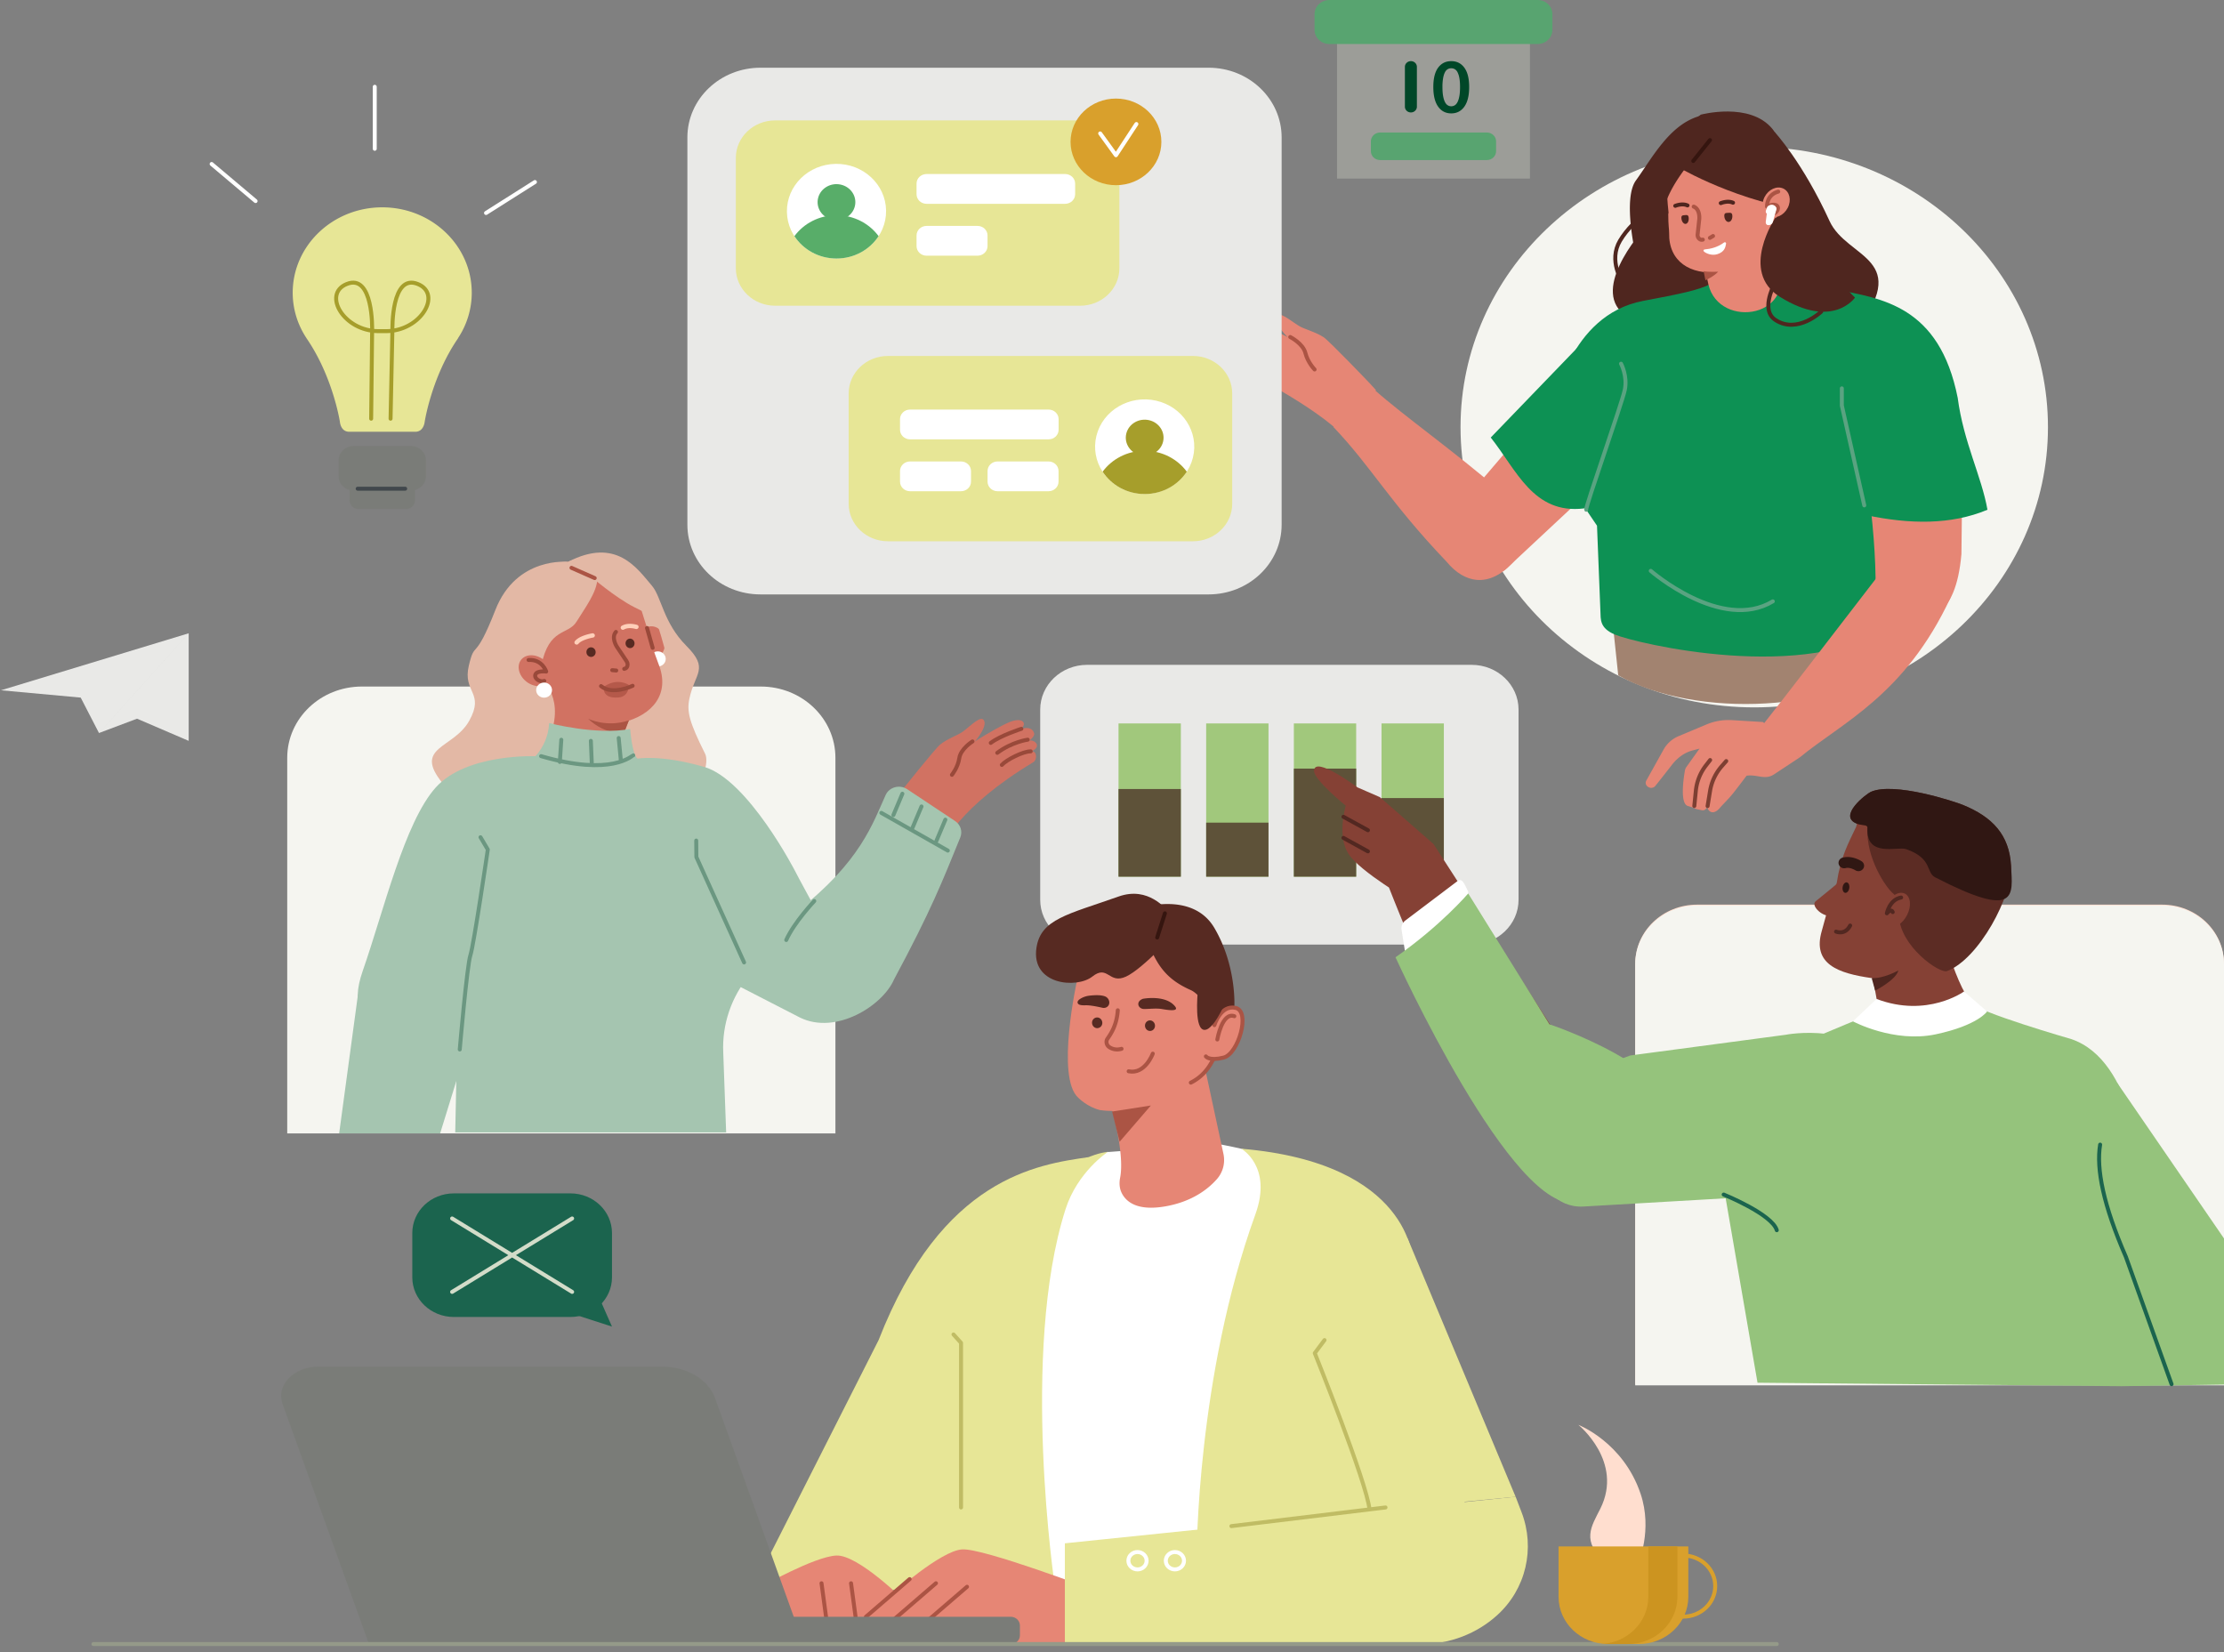 <svg xmlns="http://www.w3.org/2000/svg" width="280" height="208" fill="none"><rect width="100%" height="100%" fill="#808080" stroke="none"/><path fill="#FFDECF" d="M198.717 179.385s5.725 4.632 2.763 10.556c-1.108 2.215-2.5 4.117.746 6.812h4.046s1.815-4.117.28-8.683c-2.19-6.514-7.834-8.684-7.834-8.684l-.001-.001Z"/><path stroke="#D9A02C" stroke-linecap="round" stroke-linejoin="round" stroke-width=".5" d="M211.911 203.533c2.228 0 4.034-1.723 4.034-3.849 0-2.125-1.806-3.848-4.034-3.848-2.228 0-4.034 1.723-4.034 3.848 0 2.126 1.806 3.849 4.034 3.849Z"/><path fill="#7A7C78" d="M51.74 56.157h-7.223c-1.04 0-1.883.804-1.883 1.796v2.007c0 .992.843 1.796 1.883 1.796h7.224c1.04 0 1.883-.804 1.883-1.796v-2.007c0-.992-.843-1.796-1.883-1.796Z"/><path fill="#7A7C78" d="M51.102 60.69H45.16c-.632 0-1.145.489-1.145 1.092v1.22c0 .604.513 1.093 1.145 1.093h5.942c.632 0 1.145-.49 1.145-1.093v-1.22c0-.603-.513-1.092-1.145-1.092Z"/><path fill="#E9E9E7" d="M136.868 83.702h48.41c3.26 0 5.907 2.524 5.907 5.635v23.947c0 3.11-2.646 5.635-5.907 5.635h-48.41c-3.26 0-5.907-2.524-5.907-5.635V89.337c0-3.11 2.646-5.635 5.907-5.635Z"/><path fill="#A1C87C" d="M148.667 91.079h-7.846v19.294h7.846V91.079ZM159.703 91.079h-7.847v19.294h7.847V91.079ZM170.742 91.079h-7.846v19.294h7.846V91.079ZM181.78 91.079h-7.846v19.294h7.846V91.079Z"/><path fill="#5E5239" d="M181.78 100.475h-7.846v9.898h7.846v-9.898ZM170.742 96.766h-7.846v13.607h7.846V96.766ZM159.703 103.57h-7.847v6.803h7.847v-6.803ZM148.667 99.335h-7.846v11.039h7.846V99.335Z"/><path fill="#F5F5F0" d="M183.88 53.78c0 19.484 16.555 35.278 36.979 35.278 20.423 0 36.978-15.794 36.978-35.278 0-19.484-16.555-35.278-36.978-35.278-20.424 0-36.979 15.794-36.979 35.278Z"/><path fill="#E68675" d="m199.34 45.47-14.426 16.886c-2.749 4.169-.277 8.937 2.962 10.225l1.617-.838 18.761-17.518-8.914-8.755ZM160.168 43.29l-3.581-1.572s-1.183-.572-.995-1.134c.188-.563 1.173-.448 1.796-.253 2.21.696 6.875 3.23 6.875 3.23l-4.095-.271Z"/><path fill="#E68675" d="M154.941 44.383c-1.611-.623-.358-1.605.154-1.412 0 0-.81-.51-.727-.908.432-2.07 4.782.644 4.782.644l.514.235c.336-.234.647-.352.86-.283.344.11 2.392.57 2.392.57s-2.572-2.233-2.244-3.317c.273-.907 1.751.446 2.905 1.143.63.38 2.108.755 3.079 1.408.717.483 5.662 5.655 5.662 5.655l.911.986-4.761 5.118s-3.41-3.435-13.623-8.426c-.592-.29-.629-1.489.099-1.413h-.003Z"/><path stroke="#AB5444" stroke-linecap="round" stroke-linejoin="round" stroke-width=".5" d="M155.962 41.34s2.81.644 4.132 1.482M155.27 42.815s2.044.099 4.101 1.362M155.025 44.358c.984-.096 3.242.816 3.903 1.432M165.507 46.515s-.864-.878-1.16-2.075c-.296-1.197-1.909-2.011-1.909-2.011"/><path fill="#D17262" d="m124.706 93.99 3.314-1.815s1.089-.65.856-1.177c-.232-.528-1.172-.335-1.757-.095-2.07.855-6.344 3.69-6.344 3.69l3.93-.603h.001Z"/><path fill="#D17262" d="M129.854 94.611c1.499-.735.199-1.58-.277-1.35 0 0 .736-.56.62-.938-.606-1.962-4.56 1.02-4.56 1.02l-.474.27c-.347-.199-.658-.286-.857-.202-.321.134-2.257.748-2.257.748s2.279-2.37 1.864-3.388c-.346-.853-1.651.576-2.7 1.346-.573.42-1.967.904-2.844 1.616-.648.525-4.949 5.93-4.949 5.93l-.79 1.027 6.206 5.57s1.837-4.625 11.242-10.292c.546-.328.473-1.49-.223-1.356h-.001Z"/><path stroke="#99493A" stroke-linecap="round" stroke-linejoin="round" stroke-width=".5" d="M128.591 91.756s-2.653.856-3.854 1.774M129.392 93.125s-1.965.264-3.835 1.654M129.768 94.593c-.958-.01-3.055 1.057-3.639 1.708"/><path fill="#FFDECF" d="M205.874 174.315H280v-52.999c0-4.099-3.483-7.424-7.782-7.424h-58.562c-4.297 0-7.782 3.323-7.782 7.424v52.999Z"/><path fill="#F5F5F0" d="M205.874 174.415H280v-52.999c0-4.1-3.483-7.425-7.782-7.425h-58.562c-4.297 0-7.782 3.324-7.782 7.425v52.999ZM36.161 142.692h69.018v-47.29c0-4.952-4.209-8.968-9.4-8.968H45.562c-5.192 0-9.4 4.016-9.4 8.968v47.29h-.002Z"/><path fill="#E9E9E7" d="M152.158 8.525H95.74c-5.08 0-9.199 3.93-9.199 8.776V66.06c0 4.847 4.119 8.776 9.199 8.776h56.418c5.081 0 9.199-3.93 9.199-8.776V17.3c0-4.847-4.118-8.776-9.199-8.776Z"/><path fill="#854135" d="M174.871 111.74s15.702 40.421 21.913 38.434l4.623-11.526-20.931-32.391-5.605 5.483ZM243.541 113.51s1.982 8.921 4.344 12.336c5.647 8.169-10.046 8.415-11.359 1.385-.694-3.715-.611-4.361-2.084-8.055-2.244-5.629 9.099-5.666 9.099-5.666Z"/><path fill="#854135" d="M235.642 123.139c-4.225-.598-7.496-1.752-6.283-5.93.142-.49.732-2.637 1.198-4.365.021-.081.676-1.609.682-1.65.508-3.363 1.46-4.999 2.459-7.127.902-4.256 2.353-4.297 6.812-3.437l.291.057c4.859.937 8.001 5.455 7.019 10.09l-.973 4.595c-1.023 4.824-6.147 8.742-11.203 7.767h-.002Z"/><path fill="#5C2C24" d="M235.532 99.697c-.575.256-4.207 3.054-1.756 3.999.698.269 1.363.07 1.336.538-.208 3.797 2.363 7.59 3.27 8.286.461.354.625 1.42.677 2.721.158 3.936 5.158 7.365 6.067 7.02 4.037-1.53 8.27-9.531 8.062-13.262-.215-3.893-2.343-6.152-6.079-7.67-1.038-.422-8.657-2.936-11.579-1.633h.002Z"/><path fill="#301713" d="M235.532 99.697c-.575.256-4.207 3.054-1.756 3.999.698.269 1.363.07 1.336.538-.208 3.797 3.786 2.286 4.877 2.672 3.366 1.191 2.447 2.929 3.649 3.548 10.453 5.39 9.756 2.276 9.55-1.455-.215-3.893-2.343-6.152-6.079-7.67-1.038-.422-8.657-2.936-11.579-1.633h.002Z"/><path fill="#854135" d="M240.107 115.19c.578-1.143.439-2.349-.309-2.694-.749-.344-1.825.304-2.403 1.447-.577 1.143-.439 2.35.31 2.694.749.344 1.824-.303 2.402-1.447Z"/><path stroke="#522821" stroke-linecap="round" stroke-linejoin="round" stroke-width=".5" d="M239.352 112.996c-1.468.255-1.798 1.99-1.798 1.99s.532-.655.74-.155"/><path fill="#95C37C" d="M221.717 133.424s1.818-2.729.415 11.791l-5.444 2.339 4.581 26.528 45.847.44 2.408-26.934s-.748-14.043-8.741-16.765c0 0-11.9-3.429-12.598-4.561-3.263 2.116-7.03 2.76-11.632.967l-14.834 6.194-.002.001Z"/><path fill="#4F261F" d="m235.644 123.139.436 1.575s2.622-1.327 2.922-2.535c0 0-1.883 1.056-3.357.959l-.001.001Z"/><path fill="#301713" d="M233.974 109.677a.738.738 0 0 1-.397-.116c-.174-.109-.767-.394-1.196-.275a.72.72 0 0 1-.885-.467.679.679 0 0 1 .49-.843c1.149-.314 2.265.374 2.388.455.328.21.413.634.193.945a.723.723 0 0 1-.592.301h-.001Z"/><path fill="#95C37C" d="m205.255 132.882 19.577-2.608s8.976-1.813 14.247 4.593c5.271 6.407-14.484 15.57-14.484 15.57l-25.247 1.464c-3.277.19-5.836-2.63-5.205-5.705.957-4.659 3.661-10.733 11.111-13.314h.001Z"/><path fill="#854135" d="M231.572 111.019s-2.368 1.976-2.967 2.437c-.642.495.602 1.822 1.767 1.862 1.166.039 1.492-3.695 1.492-3.695l-.292-.603v-.001ZM180.475 106.257l-2.863 7.184s-6.353-3.659-7.836-5.937c-1.484-2.277-.347-6.068-.347-6.068s-4.015-3.245-3.989-4.398c.042-1.964 5.459 2.088 5.459 2.088l2.824 1.232 6.753 5.899h-.001Z"/><path fill="#E7E696" d="m130.155 154.729 6.894-9.046c-6.439.928-18.447 2.562-26.432 23.031L94.33 200.893s26.368-.379 25.801-2.116c-.567-1.737 10.024-17.226 10.024-17.226v-26.823.001Z"/><path fill="#fff" d="M153.273 144.015s20.766 3.438 23.73 12.218c2.965 8.781 2.643 48.283 2.643 48.283l-57.033-1.346s-3.334-44.89 7.124-51.879c10.824-7.232 9.715-6.249 9.715-6.249l13.82-1.028.001.001Z"/><path fill="#E68675" d="M139.789 138.9s1.864 6.175 1.232 9.382c-.128.654-.091 1.338.214 1.939.544 1.074 1.928 2.271 5.45 1.663 3.386-.585 5.405-2.173 6.514-3.427a3.63 3.63 0 0 0 .833-3.177l-2.217-10.308s-9.735 4.343-12.027 3.928h.001Z"/><path fill="#E68675" d="M152.215 134.56s2.652-3.959 1.127-8.913c-1.16-3.769-9.489-8.814-9.489-8.814L136.047 121l-.443 2.404s-2.721 12.26.153 14.803c0 0 1.124 1.165 2.736 1.55 4.975.684 10.298-1.516 13.723-5.197h-.001Z"/><path stroke="#AB5444" stroke-linecap="round" stroke-linejoin="round" stroke-width=".5" d="M153.431 125.182s1.746 8.502-3.507 11.121M140.728 127.191c-.138 2.145-1.109 3.257-1.368 3.7a.795.795 0 0 0 .308.945c.339.221.852.401 1.533.209"/><path fill="#572A22" d="M137.489 128.795c.018.372.32.662.676.649a.656.656 0 0 0 .614-.7c-.018-.372-.32-.662-.677-.649a.655.655 0 0 0-.613.7ZM144.154 129.158c.018.367.312.653.66.638.348-.014.616-.324.598-.691-.017-.366-.312-.652-.66-.638-.347.015-.615.325-.598.691Z"/><path fill="#301713" d="M231.984 111.693c-.053.364.092.683.324.715.231.031.463-.239.517-.602.053-.364-.092-.684-.323-.715-.232-.031-.464.239-.518.602Z"/><path stroke="#AB5444" stroke-linecap="round" stroke-linejoin="round" stroke-width=".5" d="M145.135 132.651s-.974 2.653-3.039 2.221"/><path fill="#572A22" d="M147.937 126.698c-1.208-1.496-4.031-.954-4.031-.954s-.524.153-.589.577c-.058.375.285.7.681.709.611.013 1.532-.116 2.242 0 .637.103 2.294.41 1.695-.332h.002ZM139.662 126.183a.857.857 0 0 0-.545-.743c-.453-.168-1.106-.181-1.897-.095a2.84 2.84 0 0 0-1.125.351c-.249.144-.463.33-.427.536.04.227.302.359.979.331.565-.022 1.466.159 2.143.312.479.107.893-.223.871-.692h.001ZM143.328 114.385s6.757-2.335 9.564 2.448c2.807 4.782 2.513 9.868 2.513 9.868-2.74 1.747-4.004-1.393-5.483-2.047-3.401-1.509-4.481-3.47-5.804-7.109-2.076-5.706-.791-3.16-.791-3.16h.001Z"/><path fill="#AB5444" d="m144.893 139.182-3.935 4.565-.946-3.807 4.881-.758Z"/><path fill="#E68675" d="M95.812 199.768s6.689-3.778 9.462-3.929c2.774-.152 8.781 5.862 8.781 5.862l-1.259 4.658H92.42l3.393-6.593v.002Z"/><path fill="#E7E696" d="m177.22 155.919 13.597 32.524-22.854 2.196-9.912-21.551 19.169-13.169Z"/><path fill="#572A22" d="M147.071 114.576c-.286.041-2.399-3.069-6.242-1.706-6.389 2.265-9.792 2.821-10.34 6.452-.706 4.682 5.06 5.184 7.037 3.623 1.977-1.56 2.059 1.021 4.249 0 2.19-1.022 6.386-5.71 6.386-5.71l-1.09-2.659Z"/><path fill="#E68675" d="M153.172 129.306s.282-2.716 2.401-2.409c2.118.308-.061 6.193-1.867 6.349-1.806.156-2.031-.679-2.031-.787 0-.108 1.497-3.153 1.497-3.153Z"/><path stroke="#AB5444" stroke-linecap="round" stroke-linejoin="round" stroke-width=".5" d="M152.892 129.063s.791-2.61 2.684-2.167c1.893.444.336 5.778-1.513 6.249-1.848.471-2.245-.147-2.245-.147"/><path stroke="#AB5444" stroke-linecap="round" stroke-linejoin="round" stroke-width=".5" d="M153.259 130.869s.593-3.488 2.146-2.93"/><path fill="#572A22" d="M150.782 124.942c-.002.328-.447 4.755.894 4.718 1.342-.037 3.023-4.477 3.023-4.477l-3.766-2.24-.151 1.997v.002Z"/><path fill="#E7E696" d="M156.272 144.622s3.974 2.209 1.777 8.27c-7.386 20.395-7.386 42.943-7.386 42.943l35.011-.775-7.819-36.364s-.127-12.265-21.584-14.074h.001ZM139.452 145.042s-3.8 2.49-5.306 7.207c-5.743 17.98-1.334 47.523-1.334 47.523l-11.685-4.708s-3.194-34.122 6.399-42.815c8.027-7.274 11.926-7.207 11.926-7.207Z"/><path fill="#E68675" d="M112.331 200.697s6.103-5.46 8.798-5.632c2.695-.172 16.888 5.228 16.888 5.228L134.065 207H113.69l-1.358-6.303h-.001Z"/><path fill="#E7E696" d="M134.064 207h44.838c3.688 0 7.042-1.366 9.534-3.599 3.703-3.315 4.872-8.473 3.125-13.022l-.744-1.938-56.751 5.86v12.698l-.002.001Z"/><path stroke="#C0BC64" stroke-linecap="round" stroke-linejoin="round" stroke-width=".5" d="m155.031 192.135 19.402-2.348M172.421 190.032c-.355-3.411-6.893-19.676-6.893-19.676l1.228-1.641M120.994 189.789v-20.727l-.95-1.055"/><path stroke="#fff" stroke-linecap="round" stroke-linejoin="round" stroke-width=".5" d="M143.211 197.585c.633 0 1.146-.489 1.146-1.093s-.513-1.093-1.146-1.093c-.633 0-1.147.489-1.147 1.093s.514 1.093 1.147 1.093ZM147.92 197.585c.633 0 1.146-.489 1.146-1.093s-.513-1.093-1.146-1.093c-.633 0-1.147.489-1.147 1.093s.514 1.093 1.147 1.093Z"/><path stroke="#AB5444" stroke-linecap="round" stroke-linejoin="round" stroke-width=".5" d="m109.019 203.55 5.507-4.744M103.998 203.548l-.57-4.22M107.715 203.548l-.569-4.22M112.331 204.073l5.506-4.745M116.241 204.516l5.506-4.744"/><path fill="#7A7C78" d="M127.247 203.547H96.778c-.64 0-1.16.496-1.16 1.107v1.236c0 .611.52 1.107 1.16 1.107h30.469c.64 0 1.16-.496 1.16-1.107v-1.236c0-.611-.52-1.107-1.16-1.107Z"/><path fill="#7A7C78" d="M101.176 207H46.46l-10.887-30.246c-.849-2.359 1.415-4.7 4.544-4.7h43.236c3.102 0 5.826 1.615 6.668 3.953L101.176 207Z"/><path fill="#E3B8A5" d="M81.106 74.414s3.946 7.34 3.504 10.644c-.444 3.302 2.67 12.18 2.67 12.18l-19.806 1.785L71.55 74.94l9.556-.527Z"/><path fill="#D17262" d="M83.734 81.134c.095-1.187-.63-2.208-1.62-2.28-.989-.073-1.868.83-1.964 2.017-.096 1.188.63 2.209 1.619 2.281.99.073 1.87-.831 1.965-2.018Z"/><path fill="#fff" d="M83.815 82.95c.005.526-.438.955-.99.96-.551.005-1.001-.418-1.006-.944-.005-.526.438-.955.99-.96.552-.005 1.001.418 1.006.944Z"/><path fill="#E68675" d="m91.393 105.785 6.902 9.411-7.491 11.848s-32.59 13.655-32.708 12.028l-.552-7.541-8.653-10.868 8.97-19.354 33.532 4.476Z"/><path fill="#D17262" d="M69.811 84.01s.407 6.151-2.385 9.462c-5.944 7.047 8.314 8.945 10.093 2.566.94-3.372.914-3.972 2.57-7.266 2.523-5.02-10.277-4.763-10.277-4.763h-.001Z"/><path fill="#D17262" d="M78.36 90.956c3.83-.91 6.052-3.63 4.545-7.37-.178-.44-.279-.823-.87-2.371-.027-.074-.052-.273-.062-.311-.782-3.051-1.89-5.69-1.707-6.412-1.228-3.837-4.467-5-8.49-3.829l-.263.077c-4.382 1.276-6.85 5.7-5.513 9.88l1.326 4.144c1.392 4.35 6.473 7.52 11.033 6.192Z"/><path fill="#FFCFB9" d="M72.605 81.154a.294.294 0 0 1-.172-.055.264.264 0 0 1-.055-.38c.553-.694 2.016-.957 2.18-.985a.283.283 0 0 1 .33.221.272.272 0 0 1-.232.315c-.388.065-1.47.333-1.825.778a.289.289 0 0 1-.228.106h.002ZM78.427 79.292a.29.29 0 0 1-.245-.131.265.265 0 0 1 .096-.374c.812-.47 1.884-.132 1.93-.118a.269.269 0 0 1 .177.345.289.289 0 0 1-.362.17c-.008-.002-.867-.27-1.45.068a.298.298 0 0 1-.146.04Z"/><path stroke="#99493A" stroke-linecap="round" stroke-linejoin="round" stroke-width=".5" d="M78.588 84.21c.138-.036.233-.076.306-.174.172-.23.154-.545-.006-.784l-.48-.719-.755-1.126s-.742-1.145-.106-1.85M77.585 84.417l-.509-.045"/><path fill="#AB5444" d="m79.177 90.694-.604 1.57s-2.292.358-4.535-1.781c0 0 2.33 1.162 5.138.211h.001Z"/><path fill="#B5594A" d="M79.177 86.24s-1.39-.983-3.133.203c0 0-.391 1.54 1.819 1.37 1.38-.108 1.314-1.574 1.314-1.574v.002Z"/><path stroke="#99493A" stroke-linecap="round" stroke-linejoin="round" stroke-width=".5" d="M79.646 86.34s-2.543 1.235-3.975.039"/><path fill="#E3B8A5" d="M71.513 70.739s-6.495-.727-9.147 6.06c-2.653 6.787-2.548 3.635-3.344 7.016-.796 3.38 2.034 3.358.06 6.917-1.973 3.559-7.143 3.248-3.35 7.89l9.454-2.382 3.15-5.831-.83-5.643 1.219-4.887 2.79-9.142-.002.002Z"/><path fill="#E3B8A5" d="M71.514 70.738s3.655-1.745 3.69 2.037c.015 1.706-1.546 3.751-2.62 5.494-1.075 1.744-3.464.688-4.442 5.559-.398 1.983 2.998 3.38 1.19 8.68-.852 2.496-1.119 3.533-1.119 3.533l-4.19.276s-.014-2.801-.066-7.592c-.053-4.79 4.895-4.515 3.68-6.76-1.213-2.246.08.343.99-4.398.911-4.743-.21-5.035-.21-5.035s.832-1.928 3.096-1.792l.001-.002Z"/><path fill="#E3B8A5" d="M74.425 72.612s3.016 2.598 5.409 3.82c2.79 1.425 2.654.952 3.75 4.901.981 3.539.333 4.251-.691 8.535-1.024 4.282-1.46 9.044-1.46 9.044l5.762.057c1.207-.187 2.108-3.016 1.58-4.068-1.997-3.99-2.32-5.31-1.984-6.924.679-3.269 2.538-3.743-.377-6.666-2.914-2.923-3.126-6.164-4.345-7.58-1.825-2.12-4.446-6.166-10.555-2.994l2.912 1.873v.002Z"/><path fill="#D17262" d="M68.968 85.936c.69-.68.525-1.902-.37-2.73-.896-.83-2.182-.95-2.873-.27-.69.68-.525 1.902.37 2.73.896.829 2.182.95 2.873.27Z"/><path stroke="#99493A" stroke-linecap="round" stroke-linejoin="round" stroke-width=".5" d="M66.548 83.091c1.73-.109 2.219 1.457 2.219 1.457s-1.142-.159-1.355.364c-.213.522.603 1.023 1.113.814"/><path stroke="#AB5444" stroke-linecap="round" stroke-linejoin="round" stroke-width=".5" d="m74.873 72.779-2.925-1.29"/><path fill="#fff" d="M69.499 86.876c.005.527-.439.956-.99.96-.552.005-1.002-.418-1.007-.944-.005-.526.439-.955.99-.96.552-.005 1.002.418 1.007.944Z"/><path fill="#A5C5B0" d="M69.14 91.034s5.965 1.557 10.198.74c0 0 .22 3.127.922 3.742.704.614-8.486 4.975-8.486 4.975l-5.445-4.323s2.616-1.638 2.811-5.133Z"/><path fill="#A5C5B0" d="M67.576 95.209s-8.807-.425-12.72 3.937c-3.912 4.361-6.513 15.413-9.193 23.105-1.574 4.518-.06 6.368 3.248 8.509 1.955 1.264 5.412 1.732 7.666 1.06l.966-.287-.229 11.032h34.108l-.365-10.055c-.165-3.524 1.008-6.987 3.302-9.753 0 0 2.94 2.013 6.745 2.801 3.339.692 6.865-2.856 4.225-6.792-2.317-3.456-5.174-9-5.174-9s-5.972-11.635-11.527-13.223c-5.556-1.587-8.37-1.03-8.37-1.03l-12.684-.306.002.002Z"/><path fill="#A5C5B0" d="M111.506 100.083c-1.616 3.547-3.153 8.425-11.173 14.666-2.1 2.934-14.258 5.942-9.665 8.195l10.047 5.166c4.561 2.237 10.434-1.531 11.835-4.784 4.689-8.732 6.103-12.383 8.352-17.901.305-.748.034-1.598-.656-2.057l-6.033-4.008c-.94-.625-2.25-.28-2.707.722v.001Z"/><path stroke="#6B9781" stroke-linecap="round" stroke-linejoin="round" stroke-width=".5" d="m77.893 92.917.27 2.787M74.389 93.272l.115 2.797M70.668 93.133l-.187 2.794M79.724 95.096c-.155.008-2.649 2.711-11.602.102M93.68 121.168 87.672 107.9l-.018-2.075"/><path fill="#A5C5B0" d="M45.065 125.23 42.7 142.691h12.713l5.705-18.453-16.052.992Z"/><path fill="#4F261F" d="M209.457 20.837s-.415 5.87-1.843 7.287c-1.429 1.417-7.512 8.671-2.801 11.711 4.711 3.04 15.37 2.407 14.103-6.188-1.267-8.594-9.459-12.81-9.459-12.81Z"/><path fill="#4F261F" d="m219.578 24.246-.681 13.396s10.348 9.463 14.4 4.411c7.768-9.687-.745-9.38-2.959-14.23-3.393-7.427-6.938-11.236-6.938-11.236l-3.822 7.66Z"/><path fill="#A28370" d="M239.427 82.874c-7.863 6.759-25.946 7.689-35.693 2.148l-.915-8.657 34.474-5.552 2.134 12.061Z"/><path fill="#0D9154" d="m194.068 55.859 6.994 10.326.427 10.73c.047 1.078-.114 2.151 1.824 2.975 2.468 1.05 24.317 6.355 34.998-1.289 1.237-.885 2.498-1.712 2.364-3.181l-.62-6.81 6.183-10.145-10.936-17.038-41.234 14.433v-.001Z"/><path fill="#0D9154" d="M221.602 31.367s3.643 3.918 9.456 5.07c5.814 1.15 13.112 2.029 15.418 13.663l-50.813.959s1.806-11.388 11.19-13.173c9.143-1.738 9.642-1.846 12.112-6.505 1.88-3.547 2.637-.014 2.637-.014Z"/><path fill="#E68675" d="m247.121 54.269-.179 15.485c-.703 8.112-4.242 9.1-9.295 8.66l-1.623-.78c.55-8.36-.88-17.958-2.685-27.79l13.782 4.425ZM220.475 24.123s1.736 5.115 3.131 8.34c3.267 7.551-7.194 9.147-8.524 3.32-.702-3.077-.655-3.62-2.007-6.655-2.061-4.629 7.402-5.005 7.402-5.005h-.002Z"/><path fill="#E68675" d="M216.377 34.264c-3.548.35-6.31-1.31-6.233-4.93.009-.425-.113-.906-.111-2.394 0-.07.043-.12.039-.155-.317-2.822-.226-5.387-.613-5.947-.191-3.62 2.186-5.556 5.98-5.74l.248-.011c4.133-.2 7.654 2.835 7.863 6.779l.208 3.908c.217 4.105-3.079 8.283-7.381 8.491Z"/><path fill="#fff" d="M214.605 31.404c-.127.012-.185.16-.094.247.272.26 1.004.564 1.69.352.955-.297 1.033-.916 1.11-1.337.024-.134-.134-.223-.246-.141-.826.61-1.665.804-2.46.88Z"/><path fill="#4F261F" d="m215.67 14.359.018.333-1.912 4.583s-3.952 4.194-4.366 7.52c-.294 2.369-3.469 4.034-3.486 5.284 0 0-1.652-7.032.036-9.36 2.295-3.167 4.848-8.268 9.71-8.358v-.002ZM216.652 25.82a.256.256 0 0 1-.235-.146.24.24 0 0 1 .131-.325c.04-.017.975-.406 1.746-.047a.24.24 0 0 1 .118.33.263.263 0 0 1-.345.113c-.554-.259-1.304.051-1.31.055a.263.263 0 0 1-.103.02h-.002ZM210.922 26.161a.256.256 0 0 1-.236-.146.24.24 0 0 1 .131-.325c.04-.017.975-.406 1.746-.047a.24.24 0 0 1 .118.33.264.264 0 0 1-.345.113c-.553-.258-1.304.051-1.31.055a.263.263 0 0 1-.103.02h-.001ZM218.101 27.163c.023.417-.186.765-.465.779-.278.013-.522-.314-.545-.73-.023-.418.205-.4.484-.414.278-.013.503-.052.525.365h.001Z"/><path stroke="#AB5444" stroke-linecap="round" stroke-linejoin="round" stroke-width=".5" d="M214.381 30.17c-.127.024-.22.027-.321-.022a.627.627 0 0 1-.33-.634l.082-.767.128-1.2s.11-1.211-.704-1.533M215.279 29.947l.39-.233"/><path fill="#4F261F" d="M212.606 27.42c.04.4-.134.746-.387.768-.254.023-.492-.284-.531-.686-.039-.4.169-.394.422-.415.253-.022.456-.068.496.334v-.002Z"/><path fill="#0D9154" d="m199.123 43.225-11.439 11.86c3.257 4.092 5.357 9.697 11.74 8.924l18.825-14.29-9.934-8.733-9.192 2.24ZM232.172 51.638l2.798 13.223c5.481 1.15 10.655 1.238 15.249-.685-.735-4.196-3.007-8.496-3.744-14.077l-14.593-9.113.288 10.652h.002Z"/><path fill="#4F261F" d="M210.677 20.697s6.766 4.183 15.66 5.713c0 0-1.36-7.96-3.197-10.186-2.84-3.44-9.009-1.79-9.009-1.79-2.546 1.87-2.268 3.684-3.453 6.262l-.001.001ZM223.55 27.356s-4.616 6.797.532 10.011c6.678 4.172 9.462.1 9.462.1l-9.994-10.112Z"/><path stroke="#35150F" stroke-linecap="round" stroke-linejoin="round" stroke-width=".5" d="m213.182 20.265 2.105-2.63"/><path fill="#AB5444" d="m214.48 34.142.233 1.145s1.073-.483 1.605-1.08c0 0-1.246.064-1.838-.067v.002Z"/><path stroke="#4F261F" stroke-linecap="round" stroke-linejoin="round" stroke-width=".5" d="M209.408 25.265s-3.706 2.094-5.449 5.037c-1.497 2.524.269 5.197.417 5.284M229.287 39.239s-2.98 2.852-5.753 1.053c-2.775-1.798 1.73-7.645 1.73-7.645"/><path fill="#E68675" d="M225.075 26.164c.495-.966.242-2.054-.564-2.429-.806-.375-1.859.104-2.354 1.07-.494.967-.241 2.054.565 2.429.805.375 1.859-.104 2.353-1.07Z"/><path stroke="#AB5444" stroke-linecap="round" stroke-linejoin="round" stroke-width=".5" d="M223.881 24.123c-1.505.413-1.416 1.887-1.416 1.887s.92-.47 1.269-.088c.349.382-.183 1.046-.683 1.017"/><path fill="#fff" d="M222.752 27.059c.318.063.647-.08.731-.318l.135-.379c.084-.237-.108-.482-.426-.545-.319-.063-.648.08-.732.317l-.134.38c-.085.237.107.482.426.545Z"/><path fill="#fff" d="M222.511 28.328c.3.074.609-.095.688-.376l.42-1.488c.079-.28-.102-.57-.402-.645-.3-.074-.609.095-.688.376l-.205 1.615c-.081.383.129.5.186.518h.001Z"/><path fill="#E68675" d="M221.512 91.8c3.117-3.903 9.425-12.174 14.358-18.55 2.082-2.764 3.135-3.258 6.7-.738 3.541 2.504 3.117-.71 2.985 2.76-5.72 12.262-13.688 15.723-18.975 20.09l-5.068-3.562ZM173.072 49.102c3.771 3.338 9.828 7.574 16 12.877 2.684 2.244 4.268 5.806 1.294 8.947-2.955 3.119-6.012 2.502-8.233-.199-7.223-7.563-9.455-11.932-14.271-16.982l5.21-4.643Z"/><path fill="#E68675" d="m221.966 90.903-3.905-.239a7.186 7.186 0 0 0-3.212.542l-3.499 1.467a3.886 3.886 0 0 0-1.899 1.683l-2.172 3.9-.009.018c-.365.686.662 1.27 1.148.657a260.74 260.74 0 0 0 2.082-2.647c.643-.834 1.539-1.528 2.585-1.803l.883-.234-1.658 2.324c-.089.126-.15.267-.176.417-.16.902-.665 4.177.359 4.483 1.553.464.312.239 1.793.539.617.125.894-.949.894-.949s-.384.351-.144.812c.166.321.709.765 1.517-.183.387-.455 1.092-1.123 1.65-1.824.605-.76 1.694-2.21 1.694-2.21 1.402-.18 2.302.595 3.466-.173l3.214-2.12-4.611-4.46Z"/><path stroke="#7D3F32" stroke-linecap="round" stroke-linejoin="round" stroke-width=".5" d="m213.312 101.474.195-1.936a6.21 6.21 0 0 1 1.285-3.189l.512-.66M214.984 101.483l.315-1.922a6.252 6.252 0 0 1 1.479-3.11l.553-.631"/><path fill="#572A22" d="M73.833 82.124a.596.596 0 0 0 .606.582.587.587 0 0 0 .55-.627.596.596 0 0 0-.606-.582.588.588 0 0 0-.55.627ZM78.757 81.024c.016.33.281.585.592.572.313-.013.553-.29.538-.62-.015-.33-.28-.585-.592-.572-.312.013-.553.291-.538.62Z"/><path stroke="#35150F" stroke-linecap="round" stroke-linejoin="round" stroke-width=".5" d="m145.688 118.028.974-3.042"/><path stroke="#6B9781" stroke-linecap="round" stroke-linejoin="round" stroke-width=".5" d="M57.882 132.126s.918-10.625 1.342-11.867c.424-1.242 2.19-13.303 2.19-13.303l-.919-1.55"/><path stroke="#99493A" stroke-linecap="round" stroke-linejoin="round" stroke-width=".5" d="M119.847 97.547s.753-.92.929-2.1c.176-1.18 1.66-2.1 1.66-2.1"/><path stroke="#6B9781" stroke-linecap="round" stroke-linejoin="round" stroke-width=".5" d="m110.959 102.34 8.371 4.75M112.479 102.61l1.13-2.681M114.888 104.212l1.129-2.681M117.89 105.873l1.13-2.68M102.519 113.44s-2.543 2.685-3.532 4.906"/><path stroke="#99493A" stroke-linecap="round" stroke-linejoin="round" stroke-width=".5" d="m81.457 79.063.712 2.501"/><path fill="#95C37C" d="M266.535 136.304 280 155.918v18.399l-12.91.205-7.35-21.769 6.795-16.449Z"/><path stroke="#522821" stroke-linecap="round" stroke-linejoin="round" stroke-width=".5" d="M231.156 117.29s1.124.494 1.779-.767"/><path fill="#fff" d="m236.264 125.769-2.985 2.815s5.134 2.758 10.43 1.634c5.297-1.123 6.462-2.869 6.462-2.869l-2.898-2.526s-4.635 3.367-11.009.945v.001Z"/><path stroke="#1B644E" stroke-linecap="round" stroke-linejoin="round" stroke-width=".5" d="M264.404 144.105c-.505 3.09.412 7.636 3.25 14.146l5.744 16.015M217.012 150.392s6.093 2.468 6.684 4.489"/><path fill="#fff" d="m176.458 117.057.57 3.62s6.357-2.268 7.816-7.863v-.585c-.398-.699-.71-1.81-1.35-1.299l-6.579 4.974a1.231 1.231 0 0 0-.459 1.153h.002Z"/><path fill="#95C37C" d="M175.692 120.519s14.849 32.666 22.903 30.86c8.055-1.806 11.06-3.205 12.092-10.045 1.033-6.84-15.609-12.377-15.609-12.377l-10.234-16.47s-3.431 4.038-9.152 8.033v-.001Z"/><path stroke="#5AA381" stroke-linecap="round" stroke-linejoin="round" stroke-width=".5" d="M207.828 71.87s8.91 7.748 15.367 3.84M199.702 64.173c-.155-.23 4.478-13.31 4.855-15.07.376-1.76-.471-3.314-.471-3.314M234.711 63.627c-.079-.376-2.826-12.57-2.826-12.57v-2.165"/><path fill="#B9BBB0" fill-opacity=".5" d="M192.619.936h-24.286v21.546h24.286V.936Z"/><path fill="#58A470" d="M193.585 0h-26.22c-1.029 0-1.863.796-1.863 1.777v1.985c0 .981.834 1.777 1.863 1.777h26.22c1.029 0 1.863-.796 1.863-1.777V1.777c0-.981-.834-1.777-1.863-1.777ZM187.189 16.682h-13.43c-.644 0-1.167.498-1.167 1.114v1.243c0 .615.523 1.114 1.167 1.114h13.43c.645 0 1.167-.499 1.167-1.114v-1.244c0-.615-.522-1.113-1.167-1.113Z"/><path fill="#004728" d="M182.711 14.275c-.697 0-1.247-.284-1.652-.852-.404-.568-.605-1.39-.605-2.467 0-1.076.201-1.889.605-2.436.405-.548.954-.822 1.652-.822.697 0 1.246.275 1.651.826.404.552.605 1.363.605 2.432 0 1.07-.201 1.899-.605 2.467-.405.568-.955.852-1.651.852Zm0-.896c.16 0 .308-.041.444-.125.136-.083.252-.221.35-.414.098-.192.174-.442.229-.747.056-.305.084-.684.084-1.137 0-.453-.028-.818-.084-1.12a2.629 2.629 0 0 0-.229-.734.93.93 0 0 0-.35-.394.896.896 0 0 0-.444-.114.897.897 0 0 0-.445.114.924.924 0 0 0-.35.394c-.098.187-.174.43-.229.733a6.3 6.3 0 0 0-.084 1.121c0 .445.028.83.084 1.137.055.305.132.555.229.747.097.193.214.33.35.414a.836.836 0 0 0 .445.125ZM177.631 14.156c-.417 0-.755-.322-.755-.72V8.417c0-.397.338-.72.755-.72s.754.323.754.72v5.02c0 .397-.337.719-.754.719Z"/><path fill="#E7E696" d="M135.982 15.159H97.59c-2.733 0-4.948 2.113-4.948 4.72V33.77c0 2.607 2.215 4.721 4.948 4.721h38.392c2.733 0 4.948-2.114 4.948-4.72V19.878c0-2.607-2.215-4.72-4.948-4.72Z"/><path fill="#fff" d="M105.405 32.542c3.447-.048 6.202-2.753 6.152-6.042-.05-3.289-2.886-5.916-6.333-5.869-3.448.048-6.202 2.753-6.152 6.042.05 3.29 2.885 5.917 6.333 5.87ZM134.099 21.91h-17.446c-.696 0-1.26.539-1.26 1.203v1.343c0 .664.564 1.203 1.26 1.203h17.446c.696 0 1.261-.539 1.261-1.203v-1.343c0-.664-.565-1.203-1.261-1.203ZM123.069 28.442h-6.416c-.696 0-1.26.538-1.26 1.203v1.343c0 .664.564 1.203 1.26 1.203h6.416c.696 0 1.261-.539 1.261-1.203v-1.343c0-.665-.565-1.203-1.261-1.203Z"/><path fill="#58AD69" d="M107.624 25.971c.302-1.219-.49-2.44-1.767-2.727-1.277-.288-2.557.467-2.859 1.686-.301 1.218.49 2.44 1.767 2.727 1.278.288 2.558-.467 2.859-1.686Z"/><path fill="#58AD69" d="M105.316 27.096c-2.193 0-4.128 1.043-5.299 2.634 1.102 1.688 3.059 2.816 5.299 2.816 2.239 0 4.196-1.127 5.298-2.816-1.171-1.591-3.106-2.634-5.298-2.634Z"/><path fill="#E7E696" d="M150.187 44.813h-38.392c-2.733 0-4.948 2.114-4.948 4.721v13.891c0 2.607 2.215 4.72 4.948 4.72h38.392c2.733 0 4.948-2.113 4.948-4.72v-13.89c0-2.608-2.215-4.722-4.948-4.722Z"/><path fill="#fff" d="M150.19 57.606c.792-3.201-1.286-6.409-4.642-7.165-3.356-.755-6.718 1.228-7.51 4.429-.792 3.201 1.286 6.41 4.642 7.165 3.355.755 6.718-1.227 7.51-4.429ZM132.018 51.564h-17.446c-.696 0-1.26.538-1.26 1.202v1.344c0 .664.564 1.202 1.26 1.202h17.446c.696 0 1.261-.538 1.261-1.202v-1.344c0-.664-.565-1.202-1.261-1.202ZM120.988 58.096h-6.416c-.696 0-1.26.539-1.26 1.203v1.344c0 .664.564 1.202 1.26 1.202h6.416c.696 0 1.261-.538 1.261-1.202v-1.344c0-.664-.565-1.203-1.261-1.203ZM132.008 58.096h-6.415c-.697 0-1.261.539-1.261 1.203v1.344c0 .664.564 1.202 1.261 1.202h6.415c.697 0 1.261-.538 1.261-1.202v-1.344c0-.664-.564-1.203-1.261-1.203Z"/><path fill="#A69E2B" d="M146.427 55.625c.301-1.219-.49-2.44-1.767-2.728-1.278-.287-2.558.467-2.859 1.686-.302 1.219.489 2.44 1.767 2.728 1.277.287 2.557-.468 2.859-1.686Z"/><path fill="#A69E2B" d="M144.119 56.75c-2.193 0-4.127 1.043-5.299 2.633 1.102 1.689 3.06 2.817 5.299 2.817 2.239 0 4.196-1.127 5.298-2.817-1.171-1.59-3.105-2.633-5.298-2.633Z"/><path fill="#E7E696" d="M59.394 36.855c0-5.938-5.046-10.752-11.27-10.752-6.225 0-11.272 4.814-11.272 10.752 0 2.103.64 4.06 1.734 5.717h-.005c3.35 4.86 4.215 10.553 4.215 10.553s.093 1.233 1.164 1.233h8.34c1.049 0 1.165-1.233 1.165-1.233s.864-5.694 4.215-10.553h-.016a10.34 10.34 0 0 0 1.731-5.717Z"/><path stroke="#fff" stroke-linecap="round" stroke-linejoin="round" stroke-width=".5" d="m26.644 20.646 5.535 4.668M67.347 22.918l-6.156 3.897M47.181 10.926v7.805"/><path stroke="#A69E2B" stroke-linecap="round" stroke-linejoin="round" stroke-width=".5" d="m46.728 52.712.124-11.211s.172-7.121-3.209-5.74c-3.088 1.263-.361 5.931 4.012 5.931h.948c4.371 0 7.1-4.668 4.011-5.93-3.38-1.382-3.209 5.739-3.209 5.739l-.233 11.211"/><path stroke="#41474C" stroke-linecap="round" stroke-linejoin="round" stroke-width=".5" d="M45.032 61.526h5.98"/><path stroke="#959A89" stroke-linecap="round" stroke-linejoin="round" stroke-width=".5" d="M11.763 206.98h211.933"/><path stroke="#522821" stroke-linecap="round" stroke-linejoin="round" stroke-width=".5" d="m169.137 102.83 3.085 1.695M169.137 105.489l3.085 1.697"/><path fill="#E9E9E7" d="M23.754 79.73.118 86.905l10.043.922 2.301 4.459L23.754 79.73ZM12.463 92.286l4.79-1.804 6.502 2.791V79.73L12.463 92.286Z"/><path fill="#D9A02C" d="M140.499 23.316c3.157 0 5.717-2.441 5.717-5.453 0-3.012-2.56-5.454-5.717-5.454-3.157 0-5.717 2.442-5.717 5.454 0 3.012 2.56 5.453 5.717 5.453Z"/><path stroke="#fff" stroke-linecap="round" stroke-linejoin="round" stroke-width=".5" d="m138.513 16.799 1.985 2.743 2.573-3.926"/><path fill="#1B644E" d="M71.815 150.245H57.14c-2.89 0-5.233 2.236-5.233 4.993v5.576c0 2.757 2.343 4.992 5.233 4.992h14.676c2.89 0 5.233-2.235 5.233-4.992v-5.576c0-2.757-2.343-4.993-5.233-4.993Z"/><path stroke="#D3DCC9" stroke-linecap="round" stroke-linejoin="round" stroke-width=".5" d="m56.922 153.403 15.11 9.245M72.031 153.403l-15.11 9.245"/><path fill="#D9A02C" d="M206.334 206.979h-3.888c-3.437 0-6.224-2.657-6.224-5.937v-6.349h16.335v6.349c0 3.278-2.786 5.937-6.224 5.937h.001Z"/><path fill="#CC9420" d="M207.519 194.695v6.349c0 3.279-2.786 5.938-6.224 5.938h3.664c3.437 0 6.224-2.658 6.224-5.938v-6.349h-3.664Z"/><path fill="#1B644E" d="m70.934 165.038 6.114 1.977-2.219-5.034-3.895 3.057Z"/></svg>